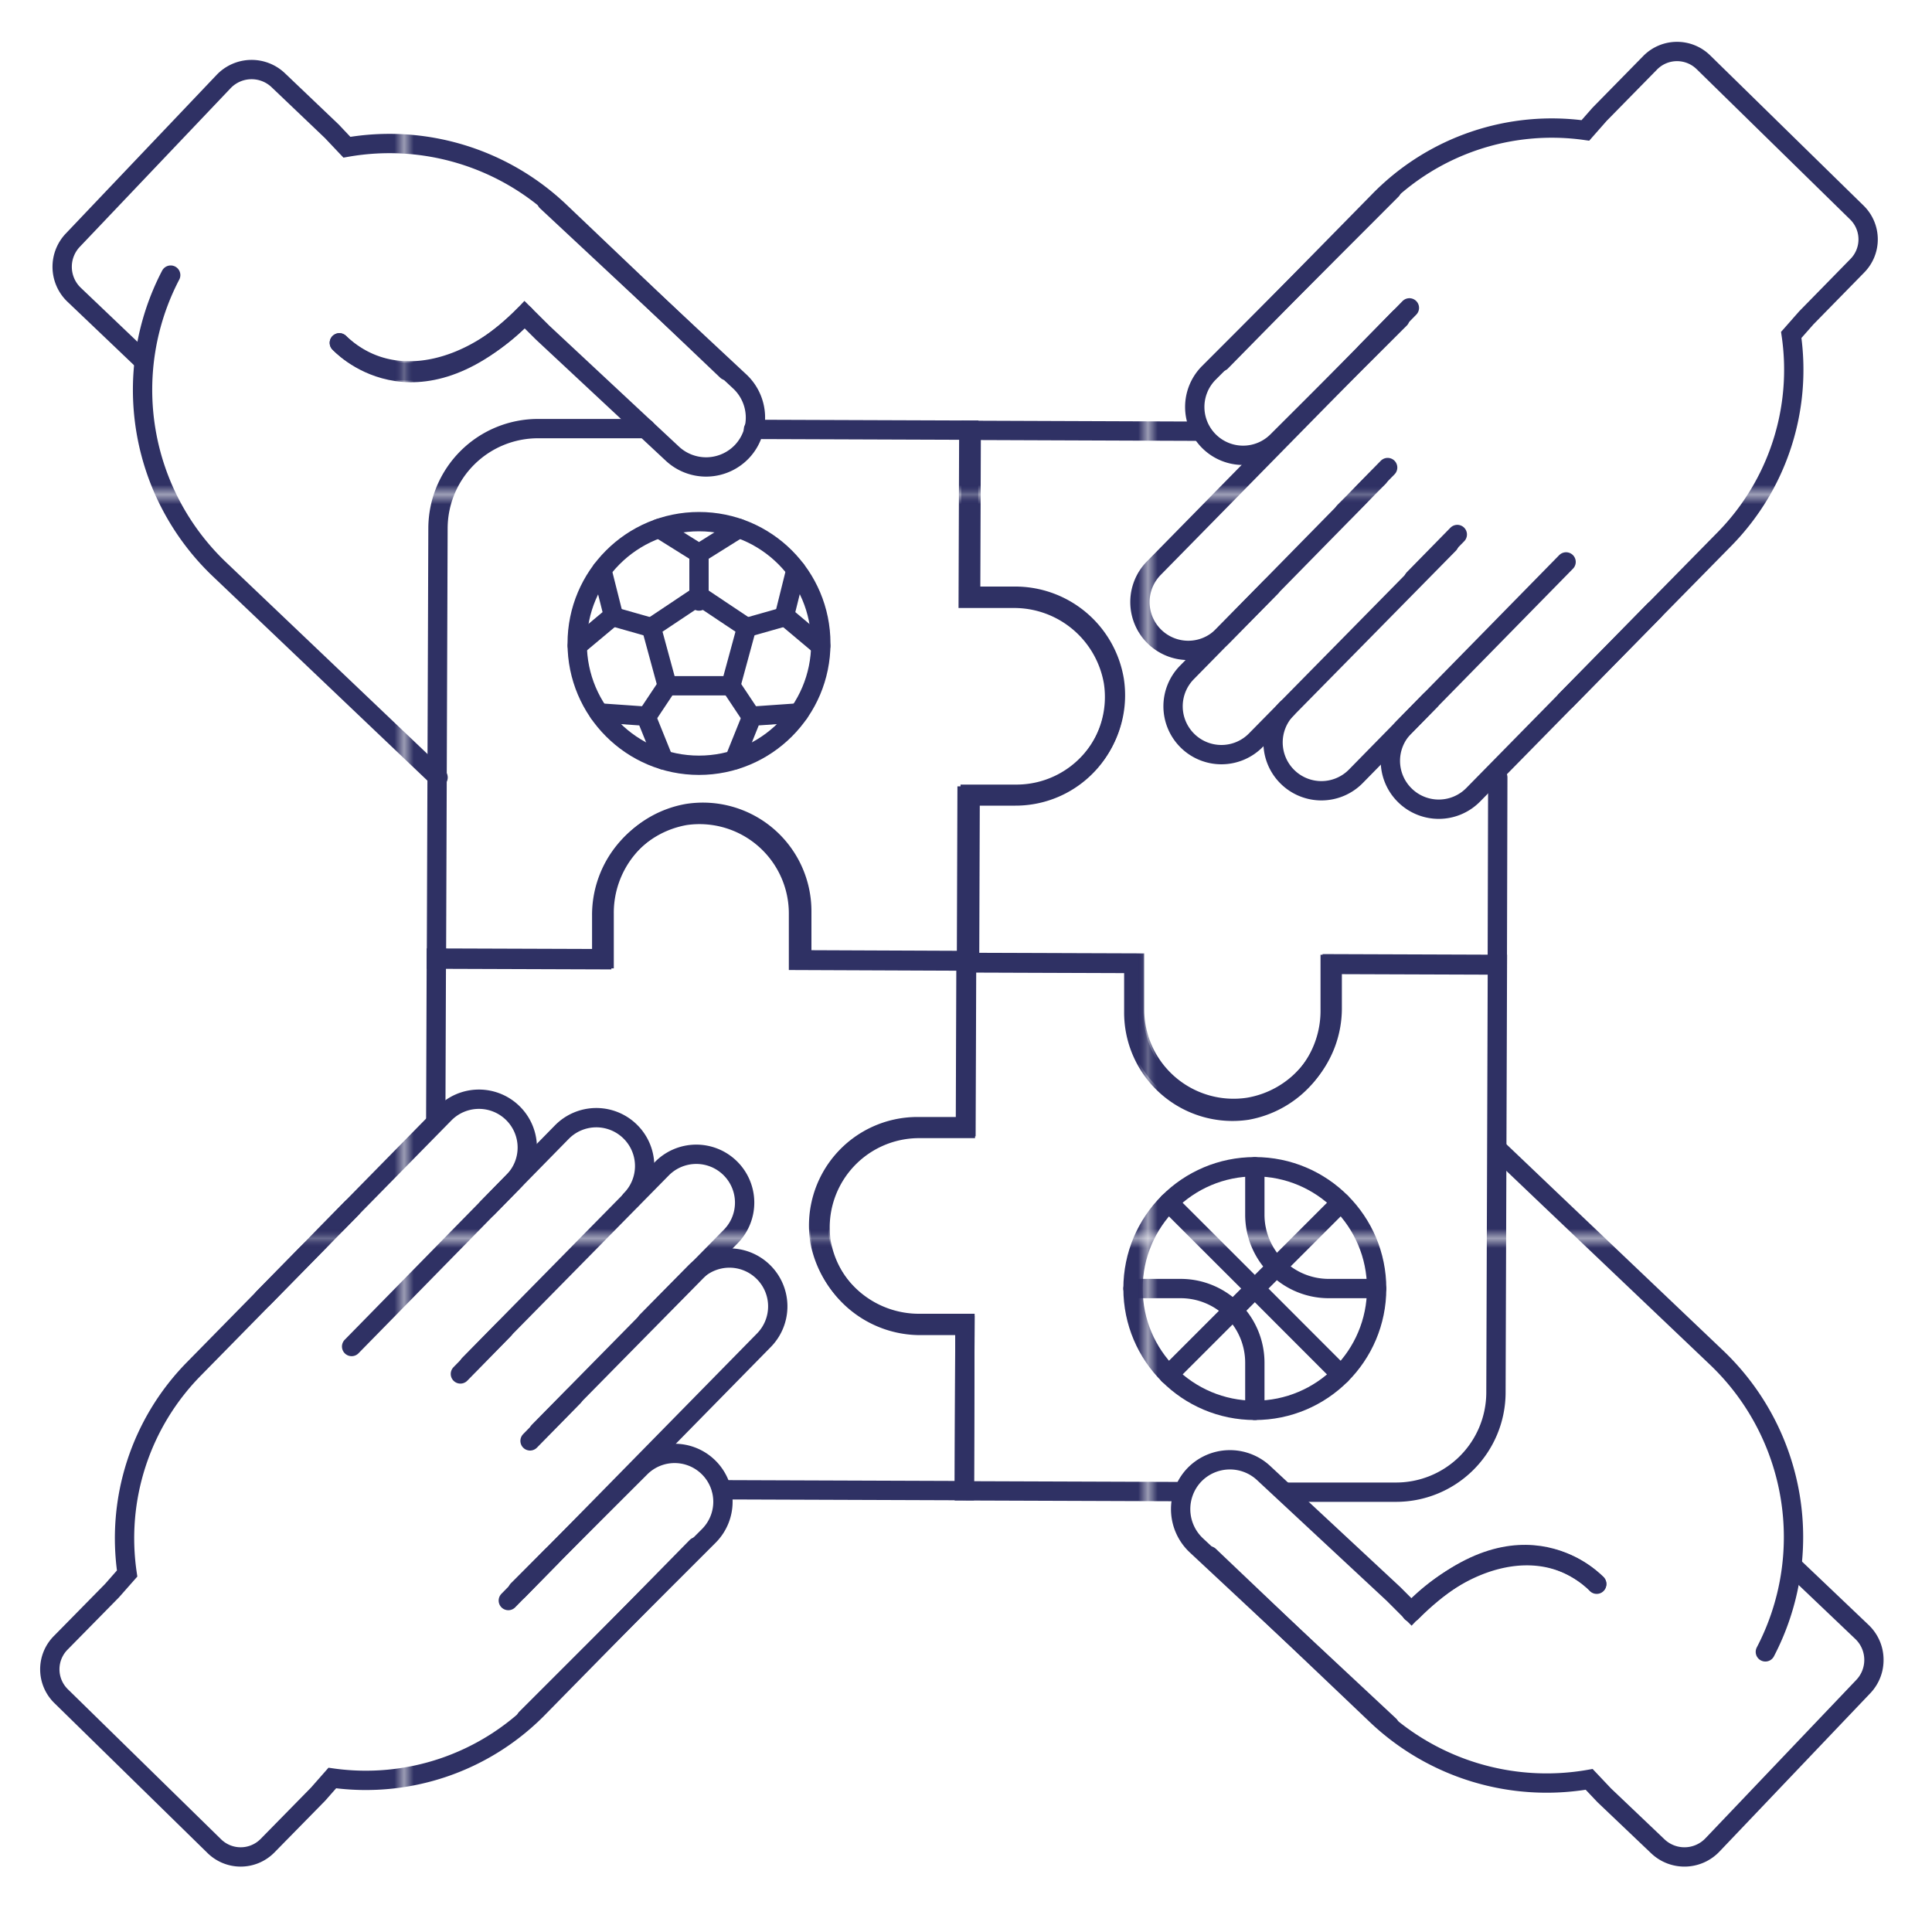 <svg id="Layer_1" data-name="Layer 1" xmlns="http://www.w3.org/2000/svg" xmlns:xlink="http://www.w3.org/1999/xlink" viewBox="0 0 200 200"><defs><style>.cls-1,.cls-3,.cls-4{fill:none;}.cls-2{fill:#2f3164;}.cls-3,.cls-4{stroke-linecap:round;stroke-width:2px;stroke:url(#New_Pattern_Swatch_2);}.cls-3{stroke-miterlimit:10;}.cls-4{stroke-linejoin:round;}</style><pattern id="New_Pattern_Swatch_2" data-name="New Pattern Swatch 2" width="76.48" height="76.48" patternTransform="matrix(1, 0, 0, -1, 42.33, 1128.7)" patternUnits="userSpaceOnUse" viewBox="0 0 76.48 76.48"><rect class="cls-1" width="76.48" height="76.48"/><rect class="cls-1" width="76.48" height="76.48"/><rect class="cls-2" width="76.48" height="76.48"/></pattern></defs><g id="Teamwork_building" data-name="Teamwork building"><path class="cls-3" d="M78,44.45l22.29.08-.06,17.41,4.65,0a10.43,10.43,0,0,1,10.38,8.65,10.25,10.25,0,0,1-10.15,11.81l-5,0-.06,17.09-17.39-.07V94.57A10.25,10.25,0,0,0,70.94,84.42,10.45,10.45,0,0,0,62.29,94.8v4.55l-17.11-.06.16-44.6A10.35,10.35,0,0,1,55.72,44.37l11.12,0"/><path class="cls-3" d="M45.11,115.71l.06-16.53,17.37.06V94.59a10.44,10.44,0,0,1,8.63-10.38A10.24,10.24,0,0,1,83,94.36v5l17,.07-.06,17.39-4.84,0A10.25,10.25,0,0,0,85,128.56a10.42,10.42,0,0,0,10.35,8.65l4.54,0-.06,17.1-25.11-.09"/><path class="cls-3" d="M122.26,154.41l-22.43-.08L99.89,137l-4.64,0a10.43,10.43,0,0,1-10.39-8.61A10.23,10.23,0,0,1,95,116.63l5,0,.06-17,17.39.06,0,4.83a10.25,10.25,0,0,0,11.82,10.1,10.39,10.39,0,0,0,8.64-10.33l0-4.52,17.1.06-.15,44.37a10.34,10.34,0,0,1-10.4,10.27l-11.48,0"/><path class="cls-3" d="M155.05,80.48,155,99.9l-17.3-.06v4.66a10.46,10.46,0,0,1-8.6,10.43,10.22,10.22,0,0,1-11.73-10.19l0-5-17-.06.06-17.46h4.83A10.25,10.25,0,0,0,115.35,70.4,10.4,10.4,0,0,0,105,61.72l-4.52,0,.06-17.17,23.77.09"/><path class="cls-3" d="M56.59,20.84l20,18.66a5.12,5.12,0,0,1,.24,7.22h0a5.12,5.12,0,0,1-7.22.25L56.18,34.44l-1.87-1.86C49,38.19,40.75,40.83,35.13,35.49"/><path class="cls-3" d="M17.67,28.48a25.67,25.67,0,0,0,5,30.41L40,75.39l5.35,5.09"/><path class="cls-3" d="M14.74,37.25,7.66,30.5a4,4,0,0,1-.14-5.62L23.16,8.43a4,4,0,0,1,5.63-.14l5.56,5.3,1.56,1.65a25.58,25.58,0,0,1,22,6.63l17.33,16.5"/><path class="cls-3" d="M35.13,35.49s7.7,8.58,19.18-2.91"/><path class="cls-3" d="M143.83,178.62l-20-18.66a5.14,5.14,0,0,1-.24-7.23h0a5.12,5.12,0,0,1,7.22-.24L144.25,165l1.86,1.86c5.34-5.61,13.56-8.25,19.18-2.91"/><path class="cls-3" d="M182.75,171a25.66,25.66,0,0,0-5-30.41l-17.34-16.5L155.07,119"/><path class="cls-3" d="M185.68,162.21l7.08,6.74a4,4,0,0,1,.14,5.63L177.26,191a4,4,0,0,1-5.63.14l-5.56-5.29-1.56-1.65a25.57,25.57,0,0,1-22-6.64l-17.33-16.5"/><path class="cls-3" d="M165.29,164s-7.69-8.58-19.18,2.91"/><path class="cls-3" d="M144.06,19.66,125.15,38.59a5,5,0,0,0,0,7.08h0a5,5,0,0,0,7.07,0L144.92,33"/><path class="cls-3" d="M144.87,32.92l-25.43,25.9a5,5,0,0,0,.07,7.08h0a5,5,0,0,0,7.07-.07l5-5.07"/><path class="cls-3" d="M142.73,49.38,122.87,69.61a5,5,0,0,0,.06,7.07h0a5,5,0,0,0,7.08-.06L150,56.31"/><path class="cls-3" d="M133.22,73.35a5,5,0,0,0,.06,7.07h0a5,5,0,0,0,7.08-.06l7.71-7.86"/><path class="cls-3" d="M162.12,58.17,145.37,75.25a5,5,0,0,0,.06,7.08h0a5,5,0,0,0,7.08-.06l18.75-19.09"/><path class="cls-3" d="M126.41,37.44l16.42-16.72a25,25,0,0,1,21.29-7.22l1.47-1.67,5.26-5.36a3.9,3.9,0,0,1,5.51,0L192.22,22a3.89,3.89,0,0,1,.05,5.51L187,32.89l-1.57,1.78a25,25,0,0,1-6.89,21.11L162.1,72.5"/><path class="cls-3" d="M145.9,31.87c-1.5,1.54-3,3.07-4.51,4.6"/><path class="cls-3" d="M143.65,48.4c-1.51,1.53-3,3.07-4.51,4.6"/><path class="cls-3" d="M150.86,55.33q-2.25,2.31-4.51,4.6"/><path class="cls-3" d="M54.46,177.9,73.37,159a5,5,0,0,0,0-7.08h0a5,5,0,0,0-7.07,0L53.6,164.6"/><path class="cls-3" d="M53.65,164.64l25.43-25.9a5,5,0,0,0-.07-7.08h0a5,5,0,0,0-7.07.07l-5,5.07"/><path class="cls-3" d="M55.78,148.18,75.65,128a5,5,0,0,0-.06-7.07h0a5,5,0,0,0-7.08.06L48.57,141.25"/><path class="cls-3" d="M65.3,124.21a5,5,0,0,0-.06-7.07h0a5,5,0,0,0-7.08.06l-7.71,7.86"/><path class="cls-3" d="M36.4,139.39,53.15,122.3a5,5,0,0,0-.06-7.07h0a5,5,0,0,0-7.08.06L27.26,134.38"/><path class="cls-3" d="M72.11,160.12,55.69,176.84a25,25,0,0,1-21.29,7.22l-1.47,1.67-5.26,5.36a3.9,3.9,0,0,1-5.51,0L6.3,175.56a3.89,3.89,0,0,1,0-5.51l5.29-5.38,1.57-1.78A25,25,0,0,1,20,141.78l16.42-16.72"/><path class="cls-3" d="M52.62,165.69q2.25-2.31,4.51-4.6"/><path class="cls-3" d="M54.87,149.16c1.51-1.53,3-3.07,4.51-4.6"/><path class="cls-3" d="M47.66,142.23l4.51-4.61"/></g><polygon class="cls-4" points="69.07 70.99 67.43 64.96 72.36 61.67 77.29 64.96 75.65 70.99 69.07 70.99"/><polyline class="cls-4" points="76.5 54.7 72.36 57.29 68.22 54.7"/><polyline class="cls-4" points="62.31 59 63.5 63.73 59.76 66.86"/><polyline class="cls-4" points="62.01 73.8 66.87 74.14 68.7 78.67"/><polyline class="cls-4" points="76.03 78.66 77.85 74.14 82.71 73.8"/><polyline class="cls-4" points="84.96 66.88 81.21 63.73 82.39 58.98"/><circle class="cls-4" cx="72.36" cy="66.61" r="12.61"/><line class="cls-4" x1="72.36" y1="57.29" x2="72.36" y2="62.22"/><line class="cls-4" x1="77.29" y1="64.96" x2="81.13" y2="63.87"/><line class="cls-4" x1="75.65" y1="70.99" x2="77.84" y2="74.28"/><line class="cls-4" x1="66.88" y1="74.28" x2="69.07" y2="70.99"/><line class="cls-4" x1="63.59" y1="63.87" x2="67.43" y2="64.96"/><circle class="cls-4" cx="129.9" cy="133.39" r="12.61"/><polyline class="cls-4" points="138.81 124.48 132.14 131.15 129.9 133.39 127.65 135.64 120.98 142.31"/><polyline class="cls-4" points="120.98 124.48 129.9 133.39 138.81 142.31"/><path class="cls-4" d="M129.9,120.79v4.93a7.65,7.65,0,0,0,7.67,7.67h4.93"/><path class="cls-4" d="M129.9,146v-4.93a7.68,7.68,0,0,0-7.68-7.68h-4.93"/></svg>
